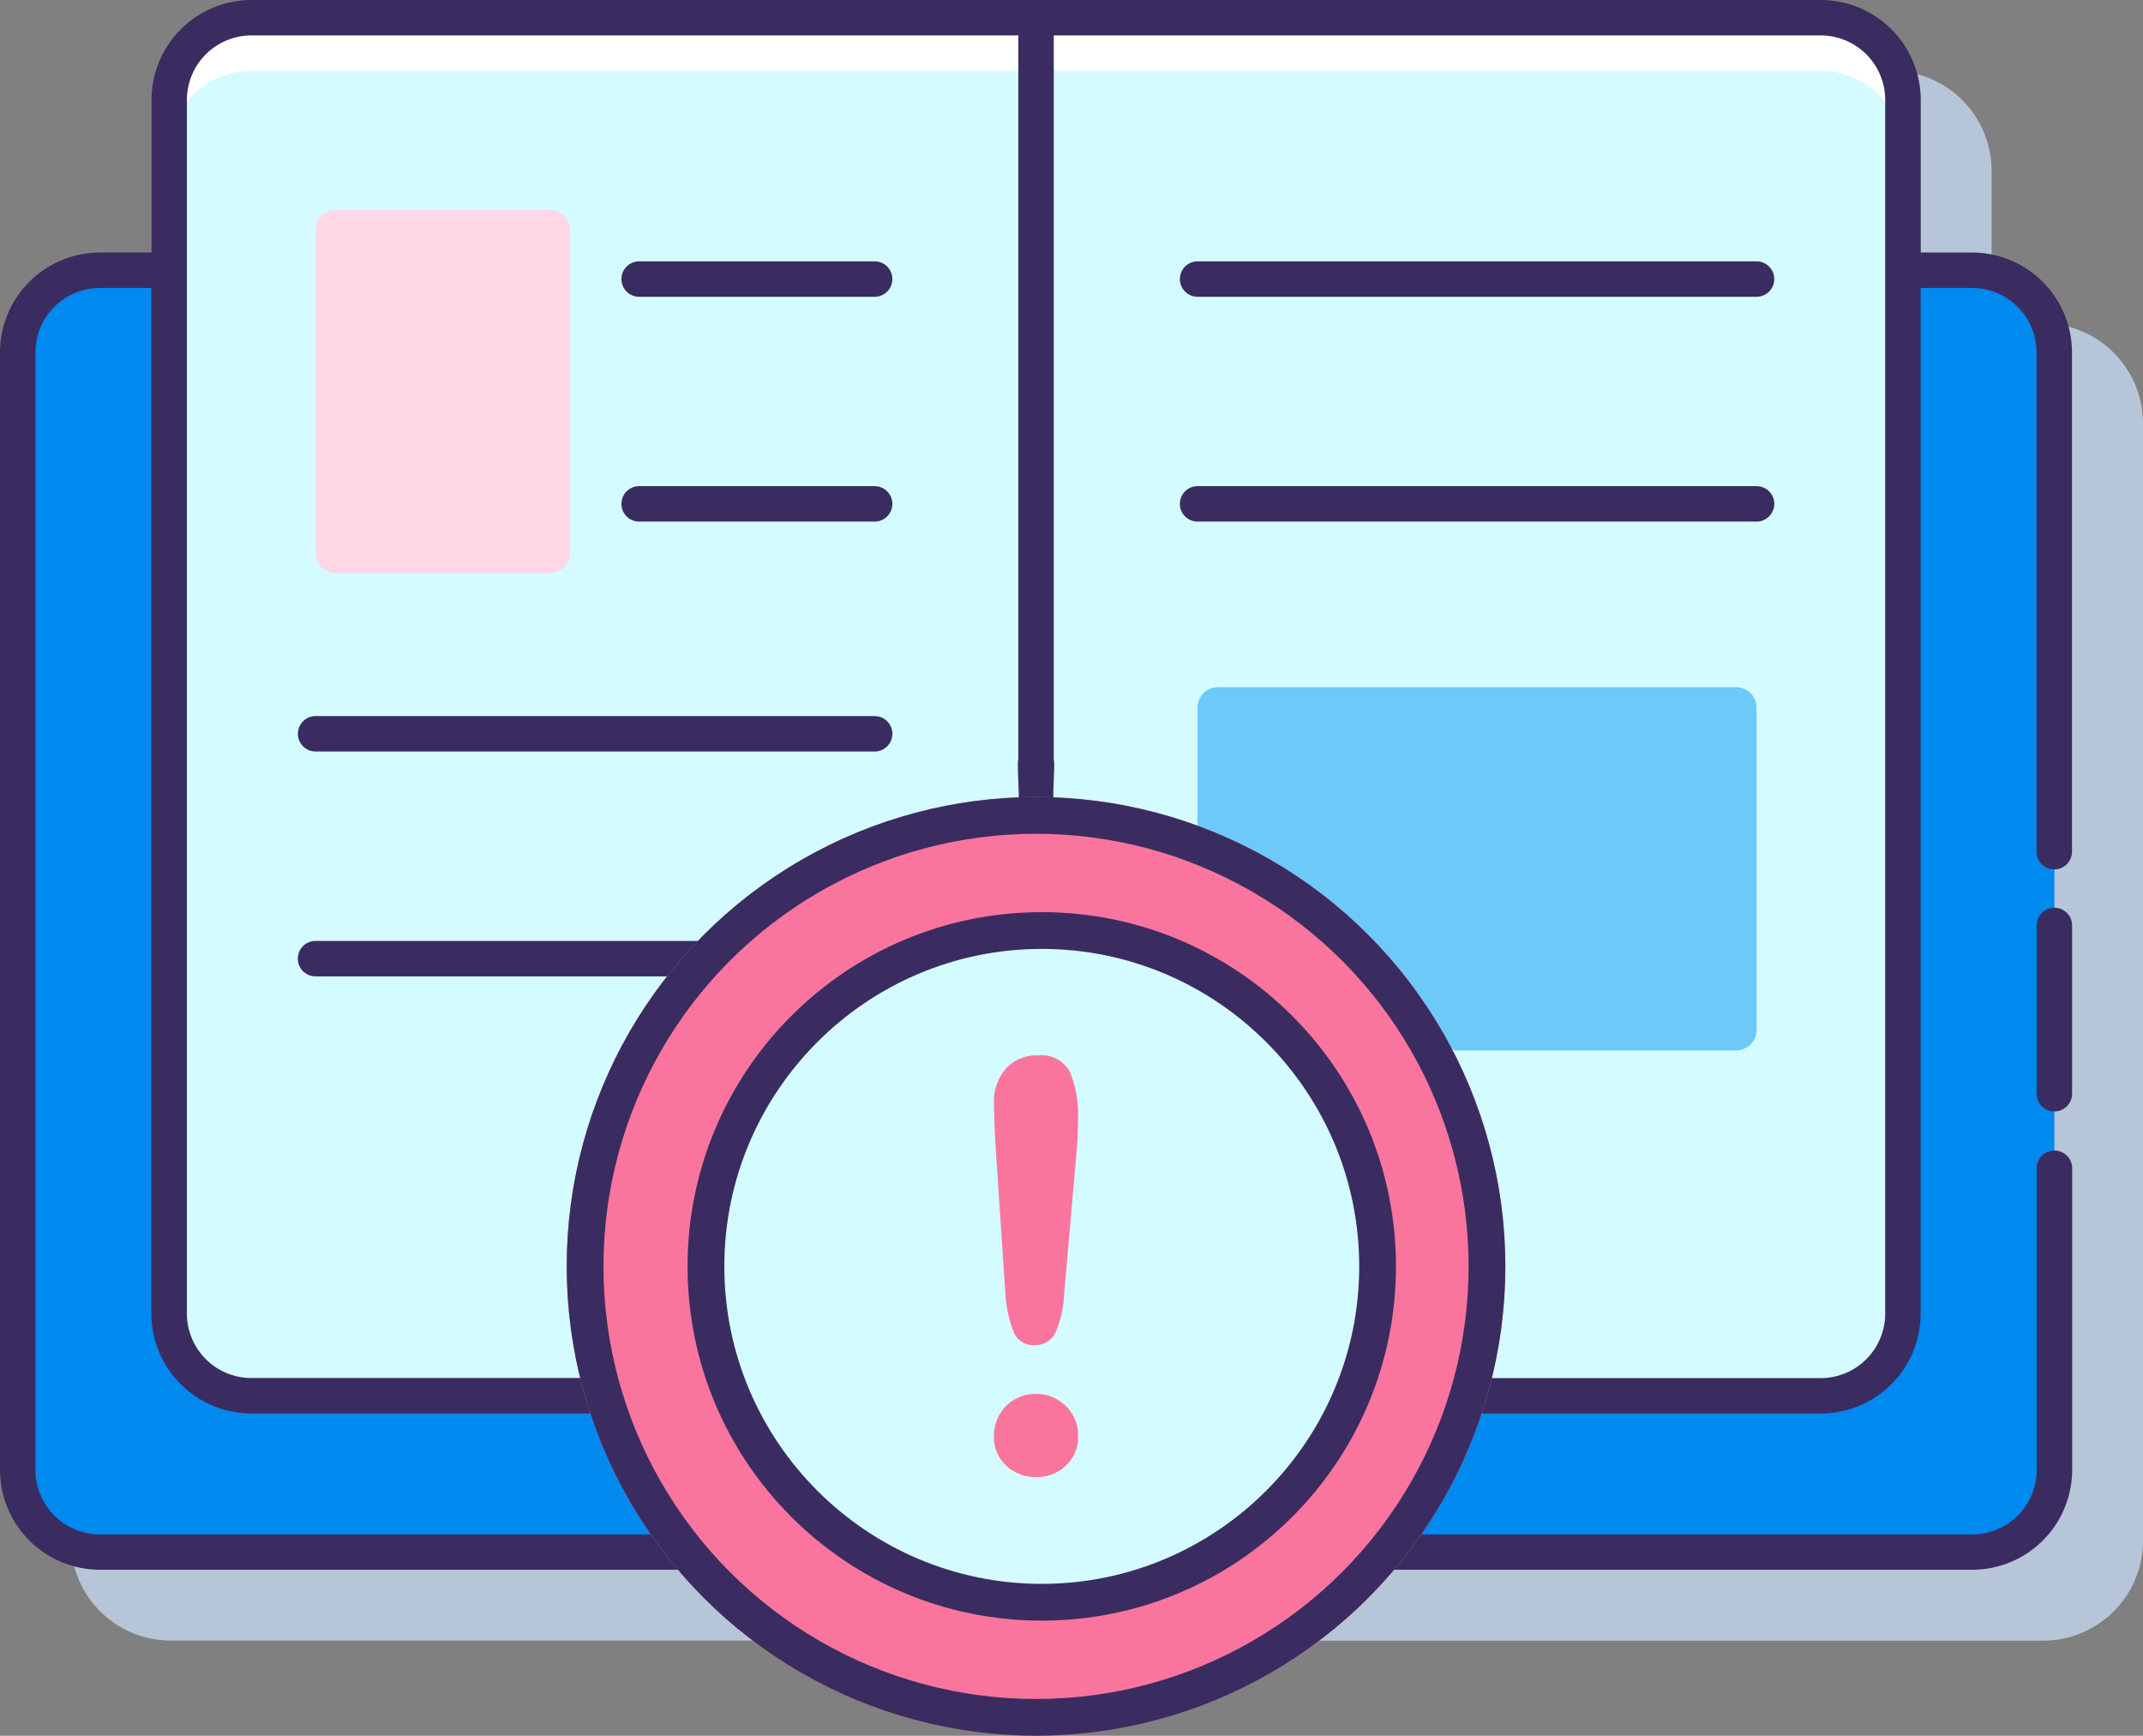 <svg xmlns="http://www.w3.org/2000/svg" width="58.306" height="47.222" viewBox="0 0 58.306 47.222">
  <rect x="0" y="0" width="58.306" height="47.222" fill="#808080" stroke="none"/>
  <g id="important" transform="translate(-3.5 -8.936)">
    <g id="Group_43055" data-name="Group 43055" transform="translate(5.427 10.863)">
      <path id="Path_131165" data-name="Path 131165" d="M61.159,19.806h-1.4V15.654a2.721,2.721,0,0,0-2.718-2.718h-42.7a2.721,2.721,0,0,0-2.718,2.718v4.152h-1.4A2.721,2.721,0,0,0,7.5,22.523v30.4a2.721,2.721,0,0,0,2.718,2.718H26.57L31.5,48.553a1.788,1.788,0,0,0-1.244,2.581h-.482a1.319,1.319,0,0,0-1.317,1.317V55.2a.761.761,0,0,0,.76.76l5.236,1.317a.761.761,0,0,0,.76-.76V53.768a1.319,1.319,0,0,0-1.317-1.317H33.41a1.776,1.776,0,0,0,.2-.825c0-.869,6.854,4.179,6.031,4.018H61.161a2.721,2.721,0,0,0,2.718-2.718v-30.4A2.723,2.723,0,0,0,61.159,19.806ZM33.41,55.644v1.021a1.791,1.791,0,0,0-1.142.758,1.793,1.793,0,0,0-1.142-.758V55.644Zm5.115,0c-.474.092-.164-.851-.425-.464-.26-.387.341,1.577-.132,1.485V55.644h.557Z" transform="translate(-7.5 -12.936)" fill="#b6c6d8"/>
    </g>
    <g id="Group_43065" data-name="Group 43065" transform="translate(3.5 8.936)">
      <g id="Group_43061" data-name="Group 43061" transform="translate(0.482 0.482)">
        <g id="Group_43056" data-name="Group 43056" transform="translate(0 6.87)">
          <path id="Path_131166" data-name="Path 131166" d="M57.677,59.068H6.736A2.236,2.236,0,0,1,4.5,56.832v-30.4a2.236,2.236,0,0,1,2.236-2.236H57.677a2.236,2.236,0,0,1,2.236,2.236v30.4A2.236,2.236,0,0,1,57.677,59.068Z" transform="translate(-4.5 -24.193)" fill="#0089ef"/>
        </g>
        <g id="Group_43057" data-name="Group 43057" transform="translate(4.121)">
          <path id="Path_131167" data-name="Path 131167" d="M57.988,47.427h-42.7a2.236,2.236,0,0,1-2.236-2.236V12.172a2.236,2.236,0,0,1,2.236-2.236h42.7a2.236,2.236,0,0,1,2.236,2.236v33.02A2.236,2.236,0,0,1,57.988,47.427Z" transform="translate(-13.053 -9.936)" fill="#d4fbff"/>
        </g>
        <g id="Group_43058" data-name="Group 43058" transform="translate(4.121 0)">
          <path id="Path_131168" data-name="Path 131168" d="M57.988,9.936h-42.7a2.236,2.236,0,0,0-2.236,2.236v1.446a2.236,2.236,0,0,1,2.236-2.236h42.7a2.236,2.236,0,0,1,2.236,2.236V12.172a2.236,2.236,0,0,0-2.236-2.236Z" transform="translate(-13.053 -9.936)" fill="#fff"/>
        </g>
        <g id="Group_43060" data-name="Group 43060" transform="translate(8.103 5.228)">
          <g id="Group_43059" data-name="Group 43059">
            <path id="Path_131169" data-name="Path 131169" d="M27.68,30.665H21.875a.559.559,0,0,1-.559-.559V21.344a.559.559,0,0,1,.559-.559H27.68a.559.559,0,0,1,.559.559v8.763A.559.559,0,0,1,27.68,30.665Z" transform="translate(-21.316 -20.785)" fill="#ffd7e5"/>
          </g>
          <path id="Path_131170" data-name="Path 131170" d="M85.767,47.732H71.672a.559.559,0,0,0-.559.559V52.9l6.99,4.713h7.663a.559.559,0,0,0,.559-.559V48.291A.558.558,0,0,0,85.767,47.732Z" transform="translate(-47.118 -34.747)" fill="#6dc9f7"/>
        </g>
      </g>
      <g id="Group_43064" data-name="Group 43064">
        <g id="Group_43063" data-name="Group 43063">
          <g id="Group_43062" data-name="Group 43062">
            <path id="Path_131172" data-name="Path 131172" d="M57.159,15.806h-1.4V11.654a2.721,2.721,0,0,0-2.718-2.718h-42.7a2.721,2.721,0,0,0-2.718,2.718v4.152h-1.4A2.721,2.721,0,0,0,3.5,18.523v30.4a2.721,2.721,0,0,0,2.718,2.718H22.57c-.718,1.031,12.765,1.1,16.578,1.606.391.052.787-.516.695-.516l-.457.079c.129-.247.457.149.457-.148,0-.869,1.407-.655.584-.815l.381-.206H57.161a2.721,2.721,0,0,0,2.718-2.718V40.718a.482.482,0,0,0-.964,0v8.208a1.756,1.756,0,0,1-1.754,1.754H40.807V47.391H53.038a2.721,2.721,0,0,0,2.718-2.718V16.77h1.4a1.756,1.756,0,0,1,1.754,1.754V32.106a.482.482,0,0,0,.964,0V18.523a2.722,2.722,0,0,0-2.718-2.718ZM8.585,11.654A1.756,1.756,0,0,1,10.339,9.9H31.207V29.606c-.043.022.041,1.135,0,1.162L23.86,34.534H12.085a.482.482,0,1,0,0,.964H22.43l-1.014,1.986a1.095,1.095,0,0,0,.612,2l-2.5.886v1.171a1.318,1.318,0,0,0,1.317,1.317h.482a1.788,1.788,0,0,0,1.244,2.581v.986H10.339a1.756,1.756,0,0,1-1.754-1.754ZM6.218,50.68a1.756,1.756,0,0,1-1.754-1.754v-30.4A1.756,1.756,0,0,1,6.218,16.77h1.4v27.9a2.721,2.721,0,0,0,2.718,2.718H22.57V50.68Zm32.8,2.447c0,.455-1.246.688-1.7.688-.266,0,.945-.266.945,0s-1.211.606-.945.606c2.264,0-13.785-1.165-13.785-9.443a.481.481,0,0,0-.16-.359A.487.487,0,0,0,23,44.5s-.911-.359-.911-.814a.826.826,0,0,1,.825-.825.482.482,0,1,0,0-.964H20.843c-.195,0-.353-.159-.353-2.006a.482.482,0,0,0-.482-.482l2.02-.886a.131.131,0,0,1-.073-.24c.448-.3,12.758-4.542,20.1.406.053.036.221.269.2.331s-.519-.08-.584-.08l1.7.469a.481.481,0,0,0-.482.482v1.653a.354.354,0,0,1-.353.353h-2.07a.482.482,0,1,0,0,.964.823.823,0,1,1-.028,1.645h-.009l-.05-.006a.487.487,0,0,0-.374.12.481.481,0,0,0-.16.359l-.457,7.835c0,.137-.261-.24-.159-.148s.023-.115.159-.129h.185c.455,0-.553.137-.553.592Zm15.774-8.454a1.756,1.756,0,0,1-1.754,1.754H40.807v-.986a1.788,1.788,0,0,0,1.244-2.581h.483a1.319,1.319,0,0,0,1.317-1.317V40.373l-.964-.482c.485,0-1.36-.25-1.218-.713s.706-.456.3-.728l.28-.08L32.17,30.707c-.041-.027.043-1.079,0-1.1V9.9H53.038a1.756,1.756,0,0,1,1.754,1.754v33.02Z" transform="translate(-3.5 -8.936)" fill="#3a2c60"/>
            <path id="Path_131173" data-name="Path 131173" d="M118.982,60.186a.481.481,0,0,0-.482.482v4.578a.482.482,0,1,0,.964,0V60.668A.482.482,0,0,0,118.982,60.186Z" transform="translate(-63.087 -35.491)" fill="#3a2c60"/>
            <path id="Path_131174" data-name="Path 131174" d="M85.808,23.691H70.6a.482.482,0,0,0,0,.964H85.808a.482.482,0,0,0,0-.964Z" transform="translate(-38.016 -16.581)" fill="#3a2c60"/>
            <path id="Path_131175" data-name="Path 131175" d="M85.808,36.385H70.6a.482.482,0,0,0,0,.964H85.808a.482.482,0,0,0,0-.964Z" transform="translate(-38.016 -23.159)" fill="#3a2c60"/>
            <path id="Path_131176" data-name="Path 131176" d="M20.8,50.33H36.01a.482.482,0,1,0,0-.964H20.8a.482.482,0,0,0,0,.964Z" transform="translate(-12.213 -29.885)" fill="#3a2c60"/>
            <path id="Path_131177" data-name="Path 131177" d="M39.072,24.655h6.407a.482.482,0,1,0,0-.964H39.072a.482.482,0,0,0,0,.964Z" transform="translate(-21.682 -16.581)" fill="#3a2c60"/>
            <path id="Path_131178" data-name="Path 131178" d="M39.072,37.349h6.407a.482.482,0,1,0,0-.964H39.072a.482.482,0,0,0,0,.964Z" transform="translate(-21.682 -23.159)" fill="#3a2c60"/>
            <g id="Group_43067" data-name="Group 43067" transform="translate(15.419 21.683)">
              <g id="Ellipse_9472" data-name="Ellipse 9472" fill="#fa759e" stroke="#3a2c60" stroke-width="1">
                <circle cx="12.769" cy="12.769" r="12.769" stroke="none"/>
                <circle cx="12.769" cy="12.769" r="12.269" fill="none"/>
              </g>
              <g id="Path_131179" data-name="Path 131179" transform="translate(3.288 3.132)" fill="#d4fbff">
                <path d="M 9.637 18.774 C 4.599 18.774 0.5 14.675 0.5 9.637 C 0.5 4.599 4.599 0.5 9.637 0.5 C 14.675 0.5 18.774 4.599 18.774 9.637 C 18.774 14.675 14.675 18.774 9.637 18.774 Z" stroke="none"/>
                <path d="M 9.637 1 C 4.875 1 1 4.875 1 9.637 C 1 14.4 4.875 18.274 9.637 18.274 C 14.4 18.274 18.274 14.4 18.274 9.637 C 18.274 4.875 14.4 1 9.637 1 M 9.637 3.814697265625e-06 C 14.96 3.814697265625e-06 19.274 4.315 19.274 9.637 C 19.274 14.96 14.96 19.274 9.637 19.274 C 4.315 19.274 3.814697265625e-06 14.96 3.814697265625e-06 9.637 C 3.814697265625e-06 4.315 4.315 3.814697265625e-06 9.637 3.814697265625e-06 Z" stroke="none" fill="#3a2c60"/>
              </g>
              <g id="Group_43066" data-name="Group 43066" transform="translate(11.625 7.035)">
                <g id="Group_43044" data-name="Group 43044">
                  <path id="Path_131155" data-name="Path 131155" d="M71.92,45.433,71.677,41.8q-.068-1.061-.068-1.523a1.384,1.384,0,0,1,.329-.981,1.131,1.131,0,0,1,.867-.352.874.874,0,0,1,.871.451,3.05,3.05,0,0,1,.219,1.3,10.158,10.158,0,0,1-.052,1.015l-.326,3.735a2.928,2.928,0,0,1-.227,1.022.6.6,0,0,1-.575.356.573.573,0,0,1-.568-.345A3.421,3.421,0,0,1,71.92,45.433Zm.841,4.984a1.191,1.191,0,0,1-.806-.3,1.048,1.048,0,0,1-.345-.837,1.124,1.124,0,0,1,1.136-1.128,1.122,1.122,0,0,1,.814.329,1.074,1.074,0,0,1,.337.8,1.058,1.058,0,0,1-.341.833A1.162,1.162,0,0,1,72.761,50.417Z" transform="translate(-71.609 -38.949)" fill="#fa759e"/>
                </g>
              </g>
            </g>
          </g>
        </g>
      </g>
    </g>
  </g>
</svg>

